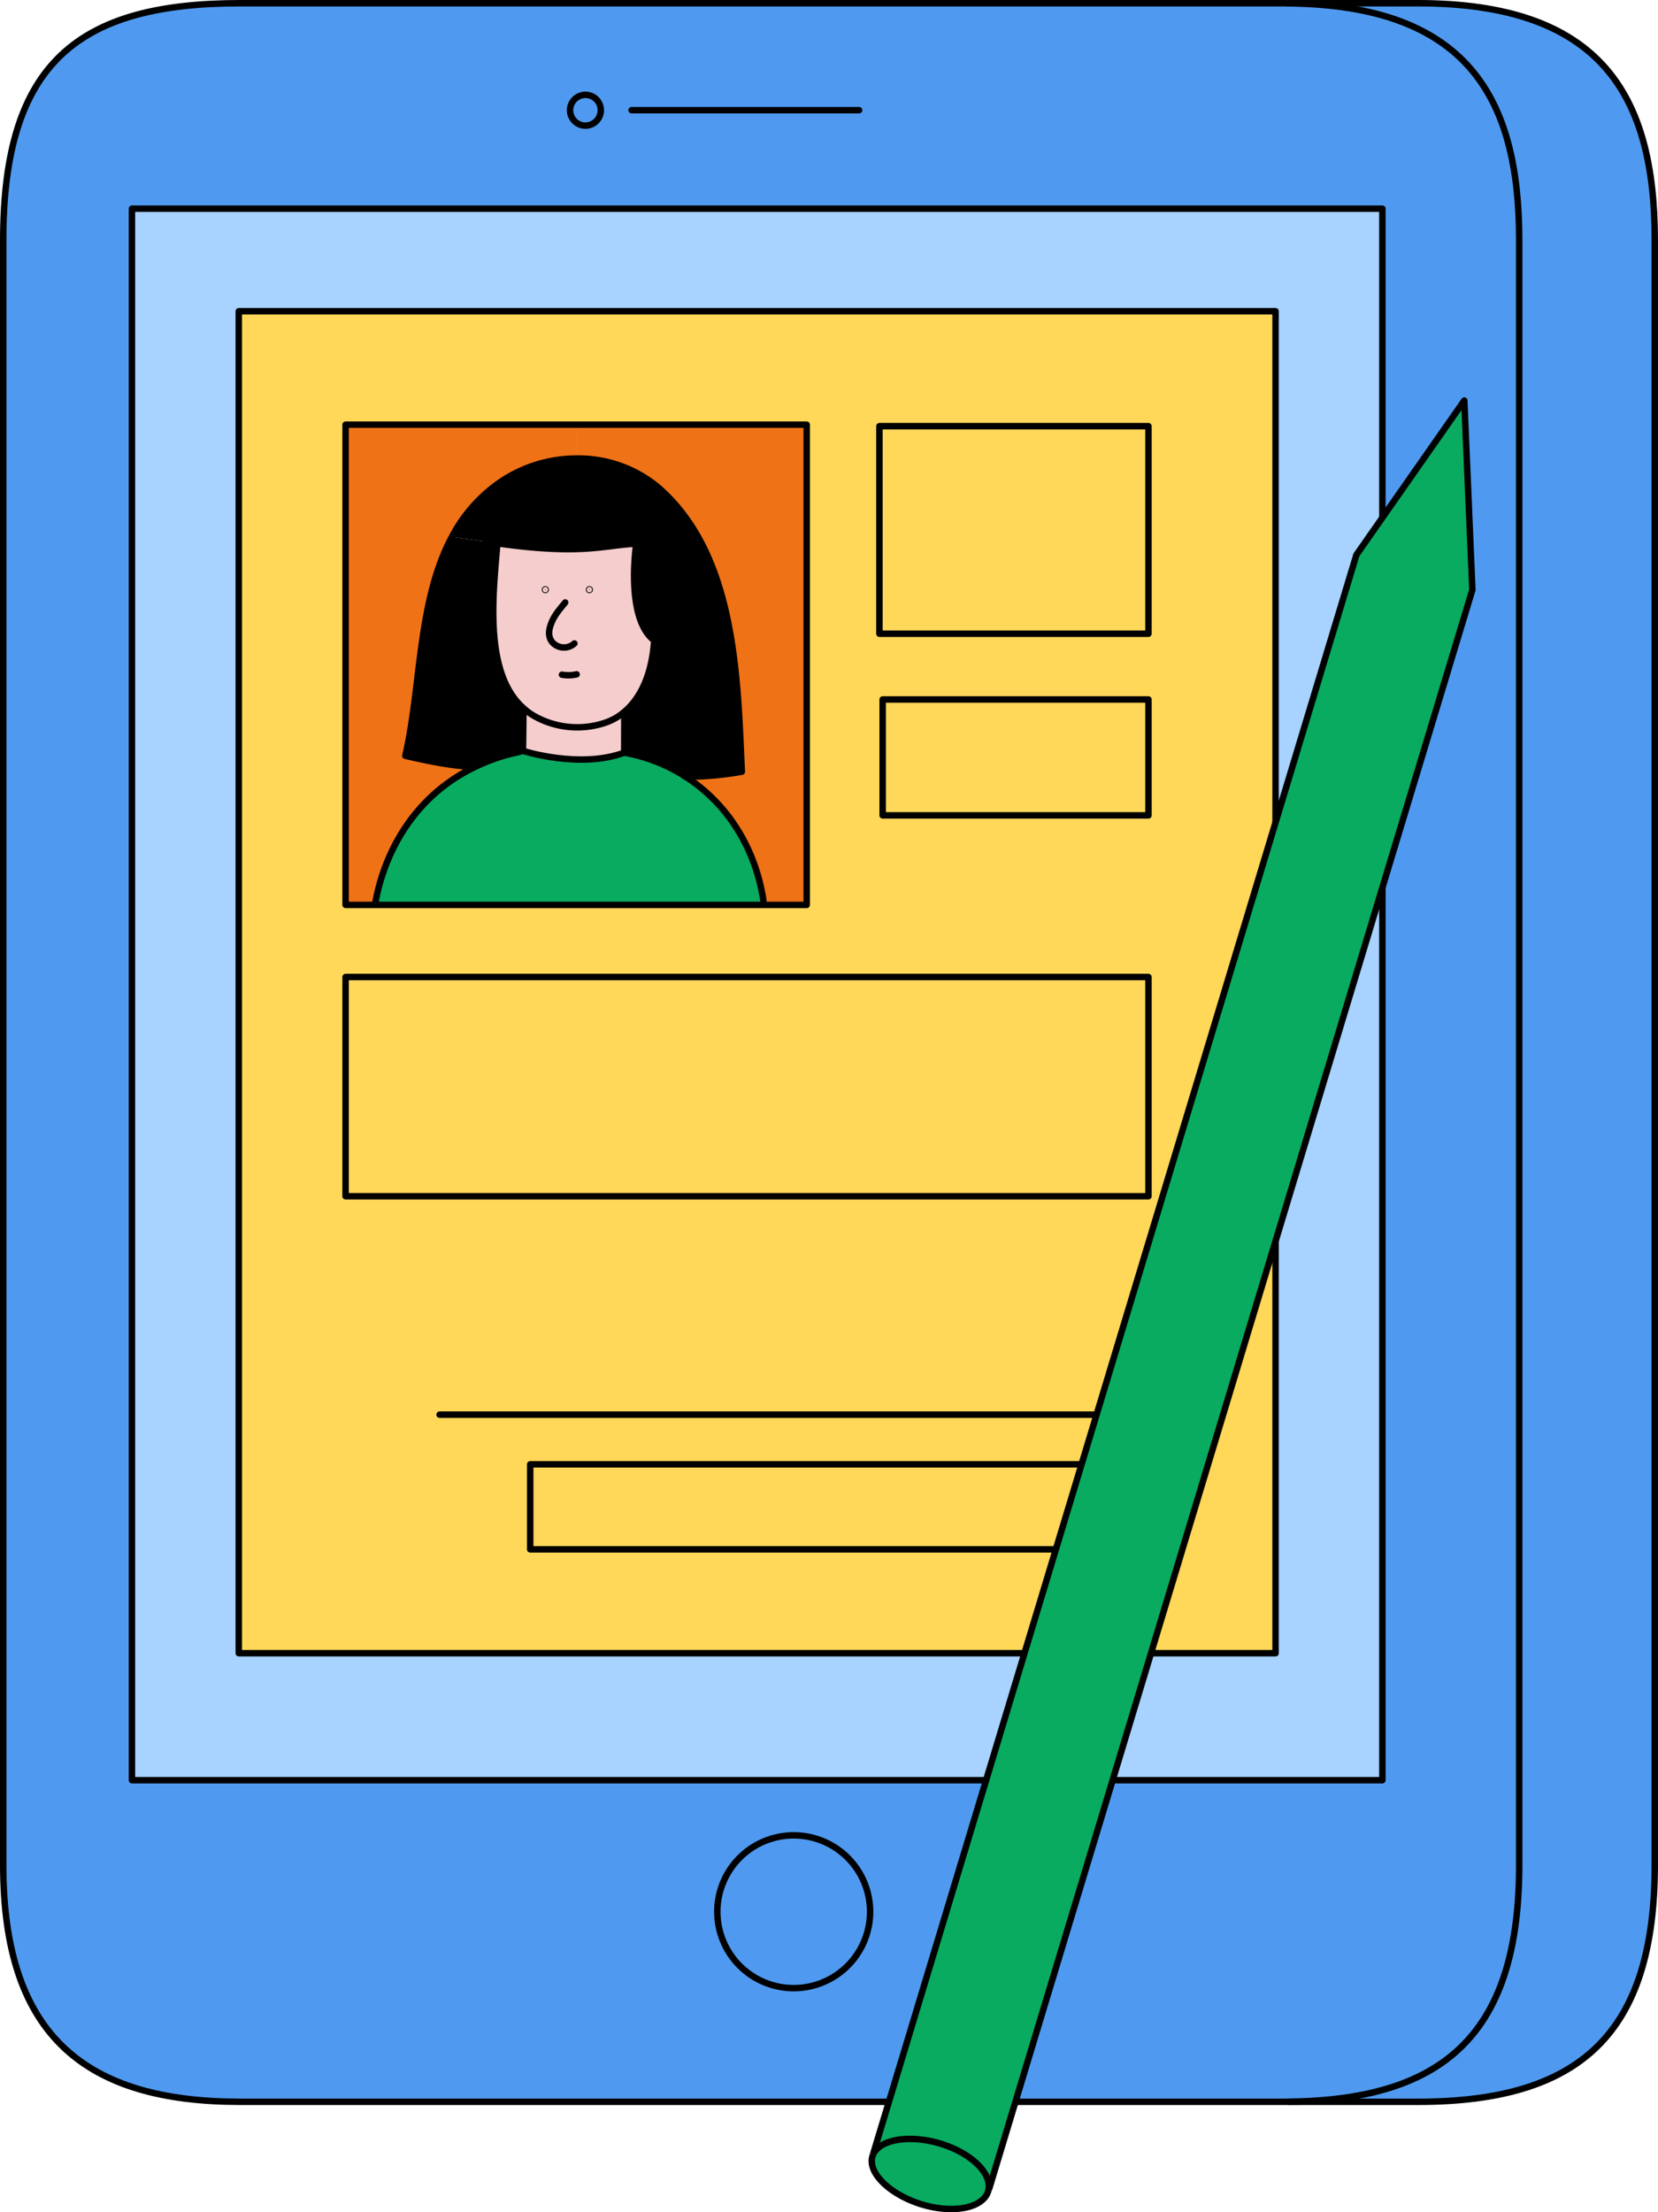 <svg xmlns="http://www.w3.org/2000/svg" width="591.558" height="789.223" viewBox="0 0 591.558 789.223">
  <g id="Layer_2" data-name="Layer 2">
    <g id="spot_2" data-name="spot 2">
      <g>
        <g>
          <g>
            <g>
              <path d="M214.36,39.306a5.486,5.486,0,1,0-5.464,5.463A5.46,5.46,0,0,0,214.36,39.306ZM542.036,85.679V665.3c0,59.3-25.851,83.907-82.352,84.484-.711.045-1.421.045-2.132.045H85.679c-54.635,0-84.529-23.053-84.529-84.529V85.679C1.15,22.071,28.334,1.15,85.679,1.15H457.552c.711,0,1.421,0,2.132.044C523.292,1.861,542.036,34.642,542.036,85.679ZM493.22,635.093V74.441H47.079V635.093ZM310.437,682.044a27.251,27.251,0,1,0-27.273,27.229A27.279,27.279,0,0,0,310.437,682.044Z" fill="#4f9af0"/>
              <path d="M505.879,1.15c65.385,0,84.529,32.914,84.529,84.529V665.3c0,60.054-26.518,84.529-84.529,84.529H459.684v-.045c56.5-.577,82.352-25.185,82.352-84.484V85.679c0-51.037-18.744-83.818-82.352-84.485V1.15Z" fill="#4f9af0"/>
              <path d="M493.22,74.441V635.093H47.079V74.441ZM455.109,589.786V111.042H85.19V589.786Z" fill="#a8d2ff"/>
              <path d="M455.109,111.042V589.786H85.19V111.042Zm-45.352,441.7V522.4H189.174v30.338Zm0-125.971V348.549H123.3V426.77Zm0-135.877V249.539H314.924v41.354Zm0-64.807V152.04H313.769v74.046ZM287.828,322.83V151.507H123.3V322.83H287.828Z" fill="#ffd759"/>
              <rect x="189.174" y="522.403" width="220.583" height="30.338" fill="#ffd759"/>
              <rect x="123.301" y="348.549" width="286.456" height="78.221" fill="#ffd759"/>
              <rect x="314.924" y="249.539" width="94.834" height="41.354" fill="#ffd759"/>
              <rect x="313.769" y="152.04" width="95.989" height="74.046" fill="#ffd759"/>
              <path d="M283.164,654.771a27.251,27.251,0,1,1-27.228,27.273A27.279,27.279,0,0,1,283.164,654.771Z" fill="#4f9af0"/>
              <path d="M287.828,151.507V322.83H272.37v-1.6c-2.976-19.322-13.325-34.869-27.761-44.152a113.222,113.222,0,0,0,20.077-1.777c-1.555-33.714-2.088-77.022-29.583-101.186a44.285,44.285,0,0,0-29.227-10.527V151.507Z" fill="#f07216"/>
              <path d="M244.609,277.079c14.436,9.283,24.785,24.83,27.761,44.152v1.6H134.006v-1.244c3.243-17.5,13.726-37.755,35.8-48.149a67.342,67.342,0,0,1,15.724-5.242l1.066-.311s20.3,6.53,36.112.622A59.888,59.888,0,0,1,244.609,277.079Z" fill="#09ab60"/>
              <path d="M233.859,228.8c-11.015-7.507-6.84-34.824-6.84-34.824-11.282.4-18.878,4.219-49.571-.134-1.333-.177-2.71-.4-4.131-.622l-12.082-1.688a54.1,54.1,0,0,1,17.545-19.721,48.36,48.36,0,0,1,27.1-8.218A44.285,44.285,0,0,1,235.1,174.116c27.5,24.164,28.028,67.472,29.583,101.186a113.222,113.222,0,0,1-20.077,1.777,59.888,59.888,0,0,0-21.9-8.573c.045-1.821,0-12.26.045-14.347l-.089-.133c6.263-5.2,9.817-13.992,10.66-24.52Z"/>
              <path d="M233.859,228.8l-.533.71c-.843,10.528-4.4,19.323-10.66,24.52a20.412,20.412,0,0,1-6,3.553,31.2,31.2,0,0,1-26.207-2.221A19.285,19.285,0,0,1,187,252.826c-14.614-12.481-10.972-41.4-9.55-58.854v-.134c30.693,4.353,38.289.533,49.571.134C227.019,193.972,222.844,221.289,233.859,228.8Z" fill="#f5cdcd"/>
              <path d="M208.9,33.842a5.464,5.464,0,1,1-5.508,5.464A5.46,5.46,0,0,1,208.9,33.842Z" fill="#4f9af0"/>
              <path d="M222.755,254.159c-.045,2.087,0,12.526-.045,14.347-15.813,5.908-36.112-.622-36.112-.622.044-2.4.133-12.126.178-14.791l.222-.267a19.285,19.285,0,0,0,3.464,2.532,31.2,31.2,0,0,0,26.207,2.221,20.412,20.412,0,0,0,6-3.553Z" fill="#f5cdcd"/>
              <path d="M186.776,253.093c-.045,2.665-.134,12.393-.178,14.791l-1.066.311a67.342,67.342,0,0,0-15.724,5.242l-.045-.089c-7.107.71-25.141-3.731-25.141-3.731,5.686-24.608,4.353-55.3,16.613-78.089l12.082,1.688c1.421.222,2.8.445,4.131.622v.134c-1.422,17.456-5.064,46.373,9.55,58.854Z"/>
              <path d="M144.622,269.617s18.034,4.441,25.141,3.731l.045.089c-22.076,10.394-32.559,30.648-35.8,48.149v1.244H123.3V151.507h82.575v12.082a48.36,48.36,0,0,0-27.1,8.218,54.1,54.1,0,0,0-17.545,19.721C148.975,214.315,150.308,245.009,144.622,269.617Z" fill="#f07216"/>
            </g>
            <g>
              <rect x="47.079" y="74.441" width="446.141" height="560.653" fill="none" stroke="#000" stroke-linecap="round" stroke-linejoin="round" stroke-width="2.3"/>
              <path d="M459.684,749.782c-.711.045-1.421.045-2.132.045H85.679c-54.635,0-84.529-23.053-84.529-84.529V85.679C1.15,22.071,28.334,1.15,85.679,1.15H457.552c.711,0,1.421,0,2.132.044,63.608.667,82.352,33.448,82.352,84.485V665.3C542.036,724.6,516.185,749.205,459.684,749.782Z" fill="none" stroke="#000" stroke-linecap="round" stroke-linejoin="round" stroke-width="2.3"/>
              <path d="M459.684,1.15h46.195c65.385,0,84.529,32.914,84.529,84.529V665.3c0,60.054-26.518,84.529-84.529,84.529H459.684" fill="none" stroke="#000" stroke-linecap="round" stroke-linejoin="round" stroke-width="2.3"/>
              <path d="M310.437,682.044a27.251,27.251,0,1,1-27.273-27.273A27.241,27.241,0,0,1,310.437,682.044Z" fill="none" stroke="#000" stroke-linecap="round" stroke-linejoin="round" stroke-width="2.3"/>
              <path d="M214.36,39.306a5.486,5.486,0,1,1-5.464-5.464A5.46,5.46,0,0,1,214.36,39.306Z" fill="none" stroke="#000" stroke-linecap="round" stroke-linejoin="round" stroke-width="2.3"/>
              <line x1="225.331" y1="39.306" x2="306.528" y2="39.306" fill="none" stroke="#000" stroke-linecap="round" stroke-linejoin="round" stroke-width="2.3"/>
              <rect x="85.19" y="111.042" width="369.919" height="478.745" fill="none" stroke="#000" stroke-linecap="round" stroke-linejoin="round" stroke-width="2.3"/>
              <path d="M185.532,268.2a67.342,67.342,0,0,0-15.724,5.242c-22.076,10.394-32.559,30.648-35.8,48.149" fill="none" stroke="#000" stroke-linecap="round" stroke-linejoin="round" stroke-width="2.3"/>
              <path d="M222.71,268.506a59.888,59.888,0,0,1,21.9,8.573c14.436,9.283,24.785,24.83,27.761,44.152" fill="none" stroke="#000" stroke-linecap="round" stroke-linejoin="round" stroke-width="2.3"/>
              <path d="M177.448,193.972c-1.422,17.456-5.064,46.373,9.55,58.854a19.285,19.285,0,0,0,3.464,2.532,31.2,31.2,0,0,0,26.207,2.221,20.412,20.412,0,0,0,6-3.553c6.263-5.2,9.817-13.992,10.66-24.52" fill="none" stroke="#000" stroke-linecap="round" stroke-linejoin="round" stroke-width="2.3"/>
              <path d="M201.656,214.937c-2.221,2.754-4.353,5.019-5.419,8.751-.844,2.976,0,5.508,2.576,6.751a5.474,5.474,0,0,0,6.13-.888" fill="none" stroke="#000" stroke-linecap="round" stroke-linejoin="round" stroke-width="2.3"/>
              <path d="M173.317,193.216c1.421.222,2.8.445,4.131.622,30.693,4.353,38.289.533,49.571.134,0,0-4.175,27.317,6.84,34.824a10.1,10.1,0,0,0,3.51,1.554" fill="none" stroke="#000" stroke-linecap="round" stroke-linejoin="round" stroke-width="2.3"/>
              <path d="M169.763,273.348c-7.107.71-25.141-3.731-25.141-3.731,5.686-24.608,4.353-55.3,16.613-78.089a54.1,54.1,0,0,1,17.545-19.721,48.36,48.36,0,0,1,27.1-8.218A44.285,44.285,0,0,1,235.1,174.116c27.5,24.164,28.028,67.472,29.583,101.186a113.222,113.222,0,0,1-20.077,1.777h-.178" fill="none" stroke="#000" stroke-linecap="round" stroke-linejoin="round" stroke-width="2.3"/>
              <path d="M200.5,240.7a13.021,13.021,0,0,0,5.241-.133" fill="none" stroke="#000" stroke-linecap="round" stroke-linejoin="round" stroke-width="2.3"/>
              <path d="M186.776,253.093c-.045,2.665-.134,12.393-.178,14.791,0,0,20.3,6.53,36.112.622.045-1.821,0-12.26.045-14.347" fill="none" stroke="#000" stroke-linecap="round" stroke-linejoin="round" stroke-width="2.3"/>
              <polygon points="205.876 151.507 287.828 151.507 287.828 322.83 272.37 322.83 134.006 322.83 123.301 322.83 123.301 151.507 205.876 151.507" fill="none" stroke="#000" stroke-linecap="round" stroke-linejoin="round" stroke-width="2.3"/>
              <rect x="313.769" y="152.04" width="95.989" height="74.046" fill="none" stroke="#000" stroke-linecap="round" stroke-linejoin="round" stroke-width="2.3"/>
              <rect x="314.924" y="249.539" width="94.834" height="41.354" fill="none" stroke="#000" stroke-linecap="round" stroke-linejoin="round" stroke-width="2.3"/>
              <rect x="123.301" y="348.549" width="286.456" height="78.221" fill="none" stroke="#000" stroke-linecap="round" stroke-linejoin="round" stroke-width="2.3"/>
              <rect x="189.174" y="522.403" width="220.583" height="30.338" fill="none" stroke="#000" stroke-linecap="round" stroke-linejoin="round" stroke-width="2.3"/>
              <line x1="156.837" y1="504.68" x2="409.757" y2="504.68" fill="none" stroke="#000" stroke-linecap="round" stroke-linejoin="round" stroke-width="2.3"/>
            </g>
          </g>
          <circle cx="210.289" cy="210.367" r="0.131" stroke="#000" stroke-linecap="round" stroke-linejoin="round" stroke-width="2.3"/>
          <circle cx="194.57" cy="210.367" r="0.131" stroke="#000" stroke-linecap="round" stroke-linejoin="round" stroke-width="2.3"/>
        </g>
        <g>
          <g>
            <path d="M525.33,210.424,352.971,780.7l-.195-.024c.69-5.8-6.69-12.74-17.263-15.935s-21.095-1.68-23.812,3.506l-.1-.05L483.963,197.921l38.488-55.029Z" fill="#09ab60"/>
            <path d="M352.776,780.677a6.2,6.2,0,0,1-.22,1.063c-1.813,6-12.378,8.106-23.6,4.713s-19.481-11.191-17.669-17.187a5.56,5.56,0,0,1,.419-1.018c2.717-5.186,13.249-6.7,23.812-3.506S353.466,774.873,352.776,780.677Z" fill="#09ab60"/>
          </g>
          <g>
            <polyline points="311.605 768.198 483.963 197.921 522.451 142.892 525.33 210.424 352.971 780.701" fill="none" stroke="#000" stroke-linecap="round" stroke-linejoin="round" stroke-width="2.3"/>
            <path d="M352.776,780.677a6.2,6.2,0,0,1-.22,1.063c-1.813,6-12.378,8.106-23.6,4.713s-19.481-11.191-17.669-17.187a5.56,5.56,0,0,1,.419-1.018c2.717-5.186,13.249-6.7,23.812-3.506S353.466,774.873,352.776,780.677Z" fill="none" stroke="#000" stroke-linecap="round" stroke-linejoin="round" stroke-width="2.3"/>
          </g>
        </g>
      </g>
    </g>
  </g>
</svg>
